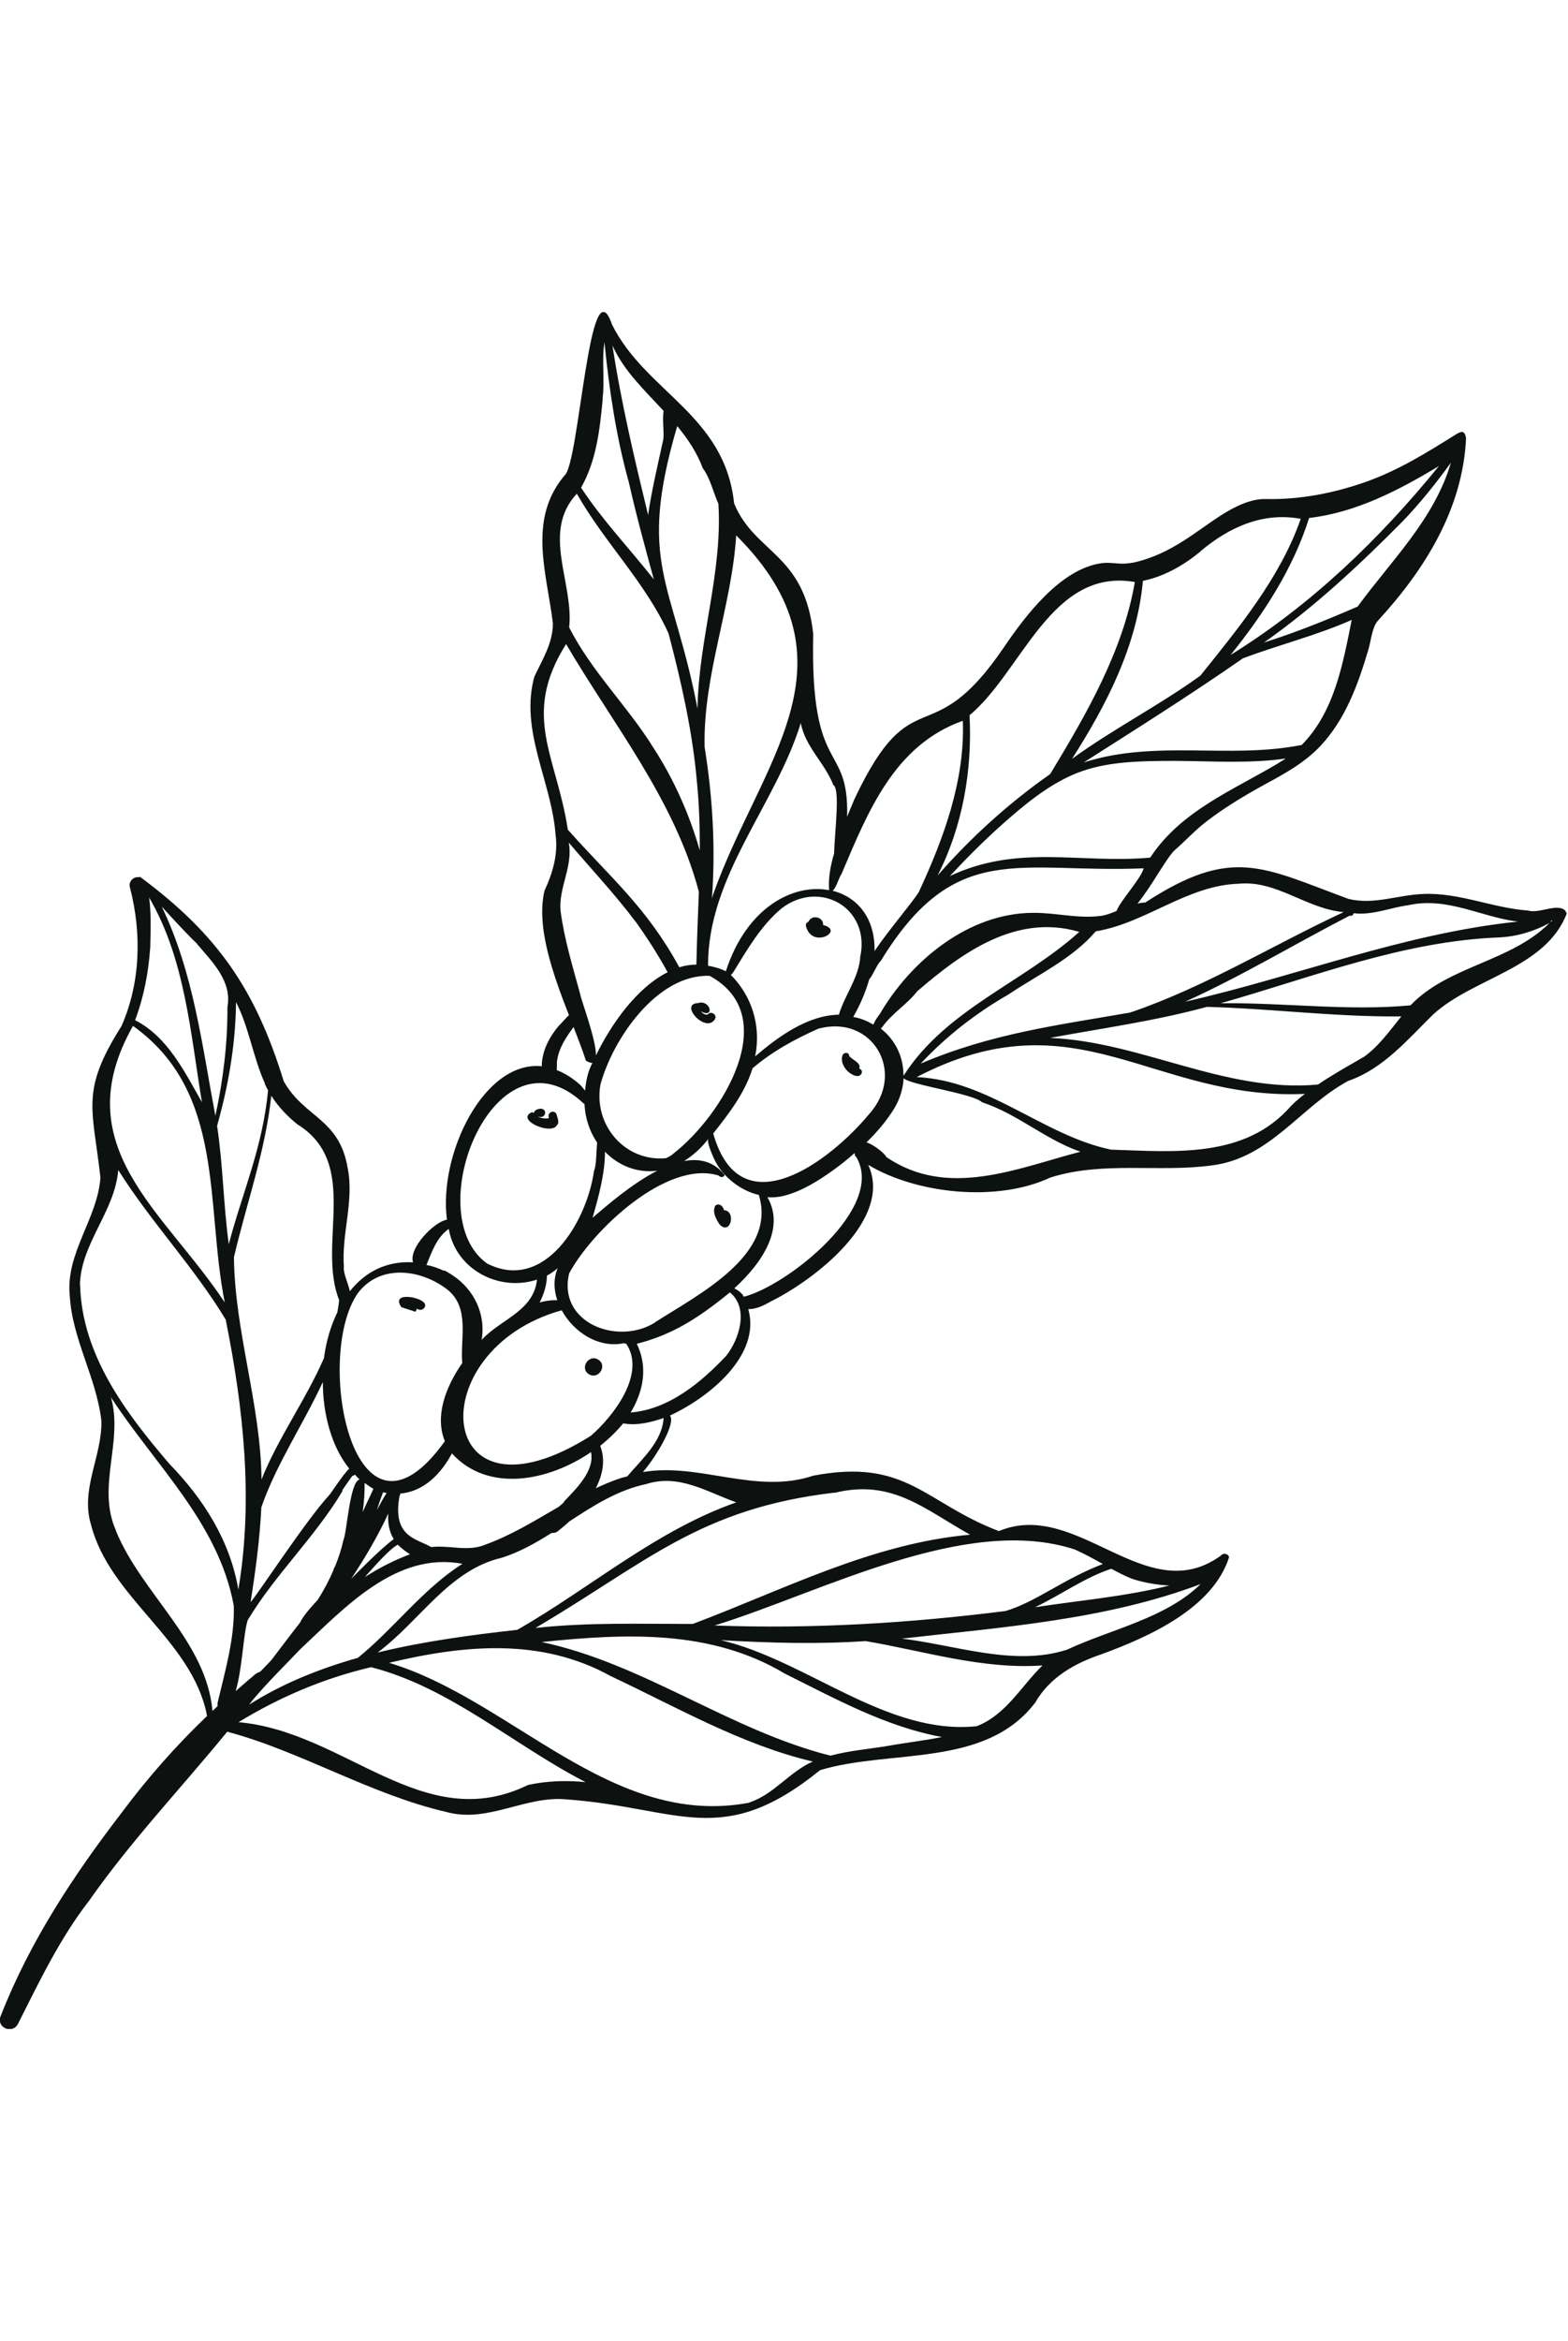 <?xml version="1.0" encoding="UTF-8"?> <svg xmlns="http://www.w3.org/2000/svg" width="67" height="100" viewBox="0 0 67 100" fill="none"><g clip-path="url(#clip0_237_16457)"><path d="M33.536 71.477C33.536 71.477 33.52 71.477 33.512 71.469C33.512 71.469 33.528 71.469 33.536 71.477Z" fill="#0D1110"></path><path d="M30.554 43.52C30.652 43.333 30.366 43.162 30.243 43.333C30.128 43.365 30.014 43.276 29.94 43.194C30.57 43.536 30.349 42.674 29.825 42.845C28.999 42.877 30.161 44.17 30.554 43.528V43.52Z" fill="#0D1110"></path><path d="M35.173 39.503C35.19 39.161 34.674 39.048 34.543 39.373C34.469 39.397 34.42 39.47 34.437 39.552C34.691 40.568 36.123 39.747 35.173 39.511V39.503Z" fill="#0D1110"></path><path d="M36.712 45.641C36.827 45.413 36.409 45.267 36.286 45.104C36.286 44.933 36.049 44.933 36 45.08C35.918 45.307 36.032 45.559 36.196 45.73C36.335 45.884 36.728 46.112 36.827 45.819C36.843 45.722 36.785 45.673 36.72 45.641H36.712Z" fill="#0D1110"></path><path d="M66.909 38.925C66.59 38.535 65.787 39.039 65.296 38.893C63.79 38.787 62.333 38.112 60.803 38.185C59.722 38.226 58.715 38.657 57.627 38.397C53.935 37.039 52.658 36.128 48.934 38.551C48.827 38.551 48.721 38.567 48.606 38.592C49.22 37.844 49.875 36.584 50.211 36.299C50.669 35.901 51.07 35.453 51.561 35.08C52.347 34.478 53.19 33.974 54.05 33.502C54.893 33.047 55.752 32.575 56.415 31.868C57.504 30.714 58.036 29.21 58.478 27.722C58.576 27.389 58.633 26.771 58.879 26.51C60.876 24.34 62.505 21.738 62.644 18.714C62.579 18.348 62.431 18.421 62.178 18.576C60.942 19.348 59.771 20.079 58.38 20.576C57.005 21.063 55.547 21.348 54.082 21.315C52.994 21.291 51.84 22.25 50.996 22.819C50.391 23.234 49.752 23.616 49.057 23.852C48.754 23.958 48.418 24.055 48.091 24.071C47.755 24.096 47.411 24.006 47.076 24.055C45.316 24.291 43.802 26.315 42.885 27.665C39.725 32.307 39.013 28.836 36.508 34.136C36.41 34.372 36.304 34.632 36.197 34.884C36.279 31.624 34.609 33.234 34.749 27.088C34.388 23.632 32.252 23.649 31.368 21.502C30.975 17.722 27.586 16.746 26.154 13.868C25.188 11.079 24.754 19.819 24.124 20.307C22.536 22.193 23.363 24.462 23.625 26.624C23.625 27.478 23.174 28.169 22.831 28.909C22.2 31.21 23.567 33.372 23.739 35.649C23.854 36.494 23.616 37.291 23.265 38.047C22.904 39.6 23.625 41.6 24.312 43.364C24.149 43.502 23.993 43.714 23.878 43.811C23.469 44.299 23.15 44.901 23.15 45.543C20.67 45.291 18.73 49.315 19.098 52.096C18.533 52.193 17.453 53.323 17.649 53.917C16.487 53.852 15.587 54.348 14.948 55.153C14.883 54.811 14.654 54.38 14.694 54.104C14.588 52.714 15.136 51.299 14.858 49.901C14.498 47.754 13.008 47.754 12.124 46.185C10.921 42.275 9.309 39.917 5.985 37.453C5.969 37.453 5.953 37.462 5.936 37.47C5.699 37.429 5.478 37.665 5.551 37.901C6.059 39.852 6.01 41.966 5.191 43.828C3.423 46.616 3.963 47.324 4.291 50.299C4.168 52.055 2.793 53.527 2.981 55.348C3.088 57.21 4.119 58.836 4.332 60.681C4.373 62.185 3.423 63.6 3.89 65.128C4.692 68.25 8.171 70.014 8.834 73.218C8.826 73.25 8.834 73.266 8.85 73.291C7.524 74.559 6.305 75.941 5.208 77.413C3.145 80.096 1.271 82.933 0.035 86.096C-0.186 86.592 0.517 86.909 0.763 86.454C1.68 84.641 2.556 82.795 3.808 81.185C5.592 78.632 7.745 76.372 9.71 73.966C12.853 74.803 15.832 76.649 19.082 77.397C20.866 77.884 22.462 76.673 24.247 76.86C29.043 77.218 30.844 79.006 35.043 75.608C38.072 74.697 42.099 75.527 44.235 72.722C44.858 71.641 45.913 71.047 47.068 70.657C49.155 69.893 51.831 68.673 52.519 66.51C52.478 66.356 52.265 66.315 52.167 66.445C48.975 68.763 46.044 63.998 42.68 65.397C39.496 64.185 38.743 62.267 34.749 63.031C32.301 63.852 29.887 62.462 27.472 62.876C28.102 62.136 28.888 60.763 28.626 60.462C30.288 59.697 32.53 57.893 31.974 55.917C32.318 55.917 32.62 55.771 32.915 55.6C34.814 54.665 38.17 52.071 37.098 49.754C39.185 51.006 42.615 51.356 44.874 50.299C47.108 49.584 49.49 50.088 51.774 49.779C54.279 49.47 55.564 47.267 57.61 46.169C59.124 45.641 60.139 44.405 61.245 43.324C62.98 41.746 66.041 41.372 66.95 39.014C66.933 38.974 66.917 38.958 66.892 38.941L66.909 38.925ZM57.676 39.112C57.774 39.136 57.831 39.071 57.839 39.006C58.642 39.104 59.386 38.771 60.172 38.665C61.85 38.291 63.291 39.177 64.862 39.364C59.976 39.868 55.4 41.706 50.636 42.787C53.051 41.697 55.318 40.323 57.667 39.112H57.676ZM52.945 37.746C54.549 37.592 55.842 38.828 57.414 38.958C54.377 40.372 51.479 42.169 48.287 43.25C45.152 43.795 42.361 44.145 39.341 45.429C40.429 44.267 41.698 43.275 43.089 42.478C44.35 41.632 45.823 40.95 46.822 39.779C48.967 39.429 50.718 37.811 52.945 37.746ZM37.638 43.941C37.638 43.941 37.687 43.868 37.712 43.852C38.121 43.275 38.768 42.893 39.193 42.34C41.125 40.673 43.433 39.014 46.118 39.803C43.72 41.966 40.446 43.104 38.628 45.917C38.612 45.925 38.612 45.933 38.604 45.95C38.612 45.161 38.268 44.429 37.646 43.941H37.638ZM30.476 48.413C31.147 47.567 31.835 46.673 32.154 45.632C32.989 44.917 33.955 44.389 34.961 43.941C37.27 43.307 38.743 45.803 37.139 47.584C35.477 49.592 31.63 52.519 30.476 48.413ZM28.004 56.478C26.408 57.494 23.813 56.51 24.32 54.389C25.303 52.559 28.487 49.527 30.705 50.21C30.779 50.299 30.918 50.299 30.967 50.193C30.509 49.608 29.895 49.47 29.232 49.592C29.592 49.364 29.944 49.063 30.271 48.641C30.181 48.763 30.443 49.34 30.5 49.47C30.615 49.722 30.77 49.958 30.959 50.161C31.36 50.6 31.875 50.909 32.424 51.039C33.218 53.608 29.813 55.307 28.004 56.47V56.478ZM24.108 64.145C24.05 64.218 23.96 64.291 23.87 64.364C22.855 64.95 21.865 65.567 20.744 65.974C19.999 66.291 19.205 65.99 18.427 66.079C18.427 66.079 18.427 66.079 18.419 66.079C17.846 65.722 16.733 65.681 17.076 63.876C17.101 63.86 17.109 63.828 17.101 63.795C17.895 63.73 18.697 63.218 19.311 62.08C20.842 63.763 23.412 63.283 25.254 62.023C25.417 62.828 24.615 63.592 24.099 64.136L24.108 64.145ZM13.794 59.014C13.794 60.413 14.171 61.795 14.924 62.73C14.834 62.803 14.76 62.925 14.686 62.998C14.482 63.275 14.285 63.551 14.097 63.828C13.082 64.917 10.962 68.177 10.708 68.429C10.921 67.088 11.101 65.73 11.167 64.38C11.805 62.535 12.967 60.819 13.802 59.014H13.794ZM14.629 63.681C14.629 63.681 14.629 63.657 14.629 63.649C14.768 63.445 14.907 63.242 15.055 63.039C15.104 63.039 15.136 63.014 15.161 62.982C15.226 63.047 15.292 63.128 15.366 63.193C14.94 63.275 14.825 65.478 14.67 65.795C14.588 66.177 14.465 66.543 14.318 66.901C14.293 66.941 14.277 66.982 14.252 67.023C14.252 67.031 14.252 67.047 14.252 67.055C14.064 67.502 13.835 67.925 13.573 68.34C13.262 68.673 12.959 69.014 12.82 69.307C12.411 69.828 12.01 70.364 11.6 70.901C11.576 70.925 11.551 70.958 11.527 70.982C11.388 71.12 11.257 71.266 11.117 71.405C11.003 71.437 10.88 71.519 10.806 71.6C10.553 71.803 10.315 72.023 10.07 72.234C10.356 71.275 10.397 69.771 10.585 69.201C11.756 67.25 13.459 65.657 14.629 63.697V63.681ZM16.593 64.624C16.561 65.014 16.618 65.405 16.823 65.738C16.201 66.21 15.276 67.161 15.005 67.437C15.595 66.543 16.151 65.608 16.602 64.624H16.593ZM16.102 64.502C16.184 64.242 16.274 63.982 16.372 63.738C16.422 63.754 16.471 63.763 16.52 63.771C16.364 64.006 16.241 64.258 16.102 64.502ZM15.497 64.576C15.554 64.169 15.587 63.754 15.579 63.34C15.701 63.429 15.824 63.519 15.955 63.592C15.808 63.925 15.644 64.25 15.497 64.584V64.576ZM16.995 65.974C17.093 66.079 17.289 66.242 17.518 66.388C16.864 66.632 16.217 66.958 15.587 67.364C16.135 66.746 16.675 66.145 16.995 65.982V65.974ZM25.254 61.323C18.542 65.559 17.903 57.665 24.001 55.966C24.509 56.893 25.565 57.6 26.662 57.372C26.694 57.38 26.727 57.389 26.76 57.397C27.611 58.673 26.228 60.47 25.262 61.315L25.254 61.323ZM23.813 55.535C23.567 55.527 23.314 55.559 23.06 55.632C23.24 55.275 23.363 54.893 23.371 54.486C23.535 54.397 23.69 54.291 23.829 54.169C23.649 54.6 23.657 55.08 23.813 55.535ZM30.32 41.681C33.488 43.397 30.844 47.665 28.773 49.275C28.675 49.364 28.569 49.421 28.454 49.47C26.719 49.632 25.352 48.071 25.655 46.332C26.178 44.389 28.069 41.608 30.312 41.681H30.32ZM36.762 40.811C36.729 41.722 36.091 42.502 35.845 43.34C34.503 43.364 33.251 44.283 32.268 45.12C32.53 43.795 32.121 42.543 31.229 41.641C31.286 41.6 31.335 41.527 31.368 41.47C31.941 40.535 32.522 39.535 33.382 38.811C35.002 37.551 37.163 38.754 36.77 40.811H36.762ZM28.086 50.006C27.013 50.551 25.957 51.47 25.319 52.014C25.573 51.136 25.851 50.128 25.851 49.193C26.432 49.795 27.234 50.112 28.086 50.006ZM47.714 38.909C47.485 39.006 47.264 39.088 47.043 39.12C46.053 39.25 45.144 38.982 44.145 38.99C41.379 38.998 38.923 41.039 37.597 43.307C37.474 43.462 37.376 43.616 37.319 43.763C37.065 43.616 36.787 43.494 36.459 43.437C36.787 42.86 36.999 42.332 37.139 41.836C37.327 41.616 37.466 41.193 37.638 41.039C40.83 35.828 43.564 37.315 48.868 37.088C48.754 37.535 47.87 38.47 47.706 38.917L47.714 38.909ZM54.688 32.559C52.699 33.754 50.473 34.616 49.147 36.632C46.151 36.901 43.515 36.039 40.585 37.421C41.305 36.649 42.05 35.901 42.836 35.202C43.736 34.405 44.694 33.6 45.815 33.104C47.01 32.575 48.328 32.519 49.613 32.502C51.218 32.478 52.822 32.616 54.418 32.462C54.59 32.445 54.762 32.421 54.934 32.397C54.852 32.453 54.77 32.51 54.68 32.559H54.688ZM55.621 31.819C52.503 32.437 49.4 31.576 46.306 32.567C48.59 31.112 50.89 29.665 53.108 28.12C54.639 27.543 56.252 27.145 57.758 26.478C57.381 28.356 57.021 30.413 55.613 31.828L55.621 31.819ZM58.011 25.909C56.694 26.478 55.376 27.015 54.009 27.445C56.161 25.933 58.093 24.128 59.935 22.267C60.688 21.486 61.359 20.64 61.998 19.762C61.277 22.193 59.46 23.925 58.011 25.909ZM55.965 22.12C57.962 21.884 59.779 20.933 61.482 19.909C58.953 23.023 56.014 25.852 52.584 27.974C54.001 26.21 55.253 24.291 55.94 22.12C55.94 22.12 55.957 22.12 55.965 22.12ZM51.291 23.551C52.511 22.519 53.968 21.86 55.58 22.161C54.704 24.681 52.887 26.868 51.291 28.86C49.523 30.137 47.575 31.128 45.807 32.413C47.288 30.096 48.582 27.584 48.836 24.811C49.744 24.624 50.579 24.145 51.291 23.559V23.551ZM41.428 30.551C43.679 28.681 44.915 24.234 48.492 24.86C47.976 27.836 46.421 30.502 44.874 33.063C43.098 34.307 41.493 35.763 40.061 37.397C41.133 35.307 41.551 32.884 41.428 30.551ZM41.141 30.779C41.24 33.323 40.323 35.819 39.259 38.104C38.948 38.6 37.998 39.689 37.368 40.624C37.401 39.202 36.623 38.307 35.575 38.047C35.731 37.933 35.837 37.502 35.96 37.324C37.09 34.665 38.211 31.828 41.141 30.787V30.779ZM35.624 33.535C35.895 33.787 35.673 35.429 35.641 36.453C35.485 36.982 35.387 37.51 35.428 38.023C33.906 37.73 31.9 38.746 31.016 41.486C30.754 41.356 30.5 41.291 30.255 41.25C30.238 37.413 33.128 34.413 34.217 30.884C34.405 31.901 35.256 32.6 35.616 33.551L35.624 33.535ZM31.45 22.86C36.918 28.307 32.449 32.575 30.459 38.242C30.443 38.291 30.427 38.34 30.419 38.389C30.582 36.218 30.451 34.047 30.108 31.909C30.034 28.852 31.27 25.893 31.458 22.86H31.45ZM30.017 19.982C30.353 20.421 30.468 21.015 30.697 21.519C30.877 24.486 29.846 27.315 29.805 30.267C28.741 24.754 27.21 24.096 28.937 18.201C29.387 18.738 29.78 19.332 30.026 19.99L30.017 19.982ZM28.356 17.551C28.29 17.958 28.397 18.567 28.331 18.819C28.102 19.876 27.848 20.933 27.693 21.998C27.112 19.6 26.539 17.193 26.17 14.754C26.645 15.828 27.537 16.665 28.356 17.551ZM25.745 17.047C25.851 16.242 25.704 15.413 25.827 14.616C26.031 16.64 26.326 18.649 26.874 20.616C27.185 21.998 27.562 23.372 27.938 24.746C26.907 23.437 25.745 22.226 24.828 20.828C25.483 19.681 25.63 18.348 25.753 17.055L25.745 17.047ZM24.648 21.088C25.827 23.169 27.586 24.884 28.569 27.063C29.117 29.153 29.592 31.25 29.78 33.405C29.878 34.38 29.903 35.356 29.903 36.332C29.461 34.787 28.798 33.291 27.922 31.941C26.817 30.161 25.262 28.665 24.32 26.795C24.525 24.884 23.117 22.73 24.648 21.088ZM24.189 27.51C26.211 30.958 28.822 34.161 29.862 38.088C29.821 39.128 29.78 40.161 29.756 41.202C29.51 41.202 29.264 41.242 29.027 41.315C27.619 38.738 26.097 37.502 24.263 35.437C23.788 32.291 22.258 30.567 24.189 27.51ZM24.304 35.99C25.262 37.12 26.277 38.193 27.161 39.372C27.161 39.372 27.161 39.372 27.161 39.364C27.652 40.055 28.118 40.779 28.528 41.527C27.202 42.193 26.113 43.746 25.466 45.08C25.466 44.372 24.828 42.714 24.787 42.445C24.468 41.275 24.108 40.104 23.952 38.901C23.862 37.917 24.492 37.006 24.304 35.998V35.99ZM23.805 45.291C23.887 44.754 24.189 44.299 24.509 43.868C24.705 44.372 24.893 44.86 25.033 45.299C25.155 45.38 25.245 45.405 25.311 45.397C25.254 45.527 25.196 45.649 25.155 45.771C25.065 46.047 25.024 46.324 25 46.584C24.934 46.502 24.869 46.421 24.803 46.348C24.46 46.039 24.124 45.836 23.788 45.706C23.805 45.567 23.788 45.413 23.805 45.283V45.291ZM24.942 47.128C24.942 47.128 24.967 47.153 24.975 47.161C25.008 47.787 25.204 48.348 25.515 48.803C25.475 49.234 25.483 49.819 25.384 49.998C25.09 52.153 23.281 55.226 20.809 53.966C17.846 51.836 21.177 43.592 24.942 47.136V47.128ZM19.172 52.47C19.458 54.202 21.292 55.193 22.945 54.657C22.806 56.014 21.357 56.364 20.58 57.234C20.768 56.128 20.252 55.096 19.385 54.502C19.385 54.502 19.368 54.502 19.36 54.486C19.352 54.486 19.336 54.47 19.327 54.462C19.287 54.437 19.245 54.413 19.196 54.38C19.196 54.38 19.196 54.38 19.188 54.38C19.123 54.34 19.066 54.299 19 54.267C19 54.267 18.984 54.267 18.984 54.258C18.984 54.258 18.984 54.275 18.975 54.283C18.738 54.169 18.492 54.08 18.222 54.031C18.452 53.478 18.648 52.86 19.18 52.486L19.172 52.47ZM15.292 55.234C16.233 53.982 17.977 54.202 19.115 55.08C20.097 55.868 19.655 57.169 19.753 58.218C19.033 59.25 18.574 60.494 19.008 61.559C15.12 66.982 13.385 57.95 15.292 55.234ZM12.706 48.023C15.423 49.706 13.532 53.104 14.49 55.527C14.482 55.706 14.441 55.876 14.416 56.047C14.13 56.641 13.933 57.307 13.843 58.006C13.09 59.754 11.879 61.421 11.175 63.193C11.142 59.998 10.029 56.876 9.996 53.697C10.536 51.397 11.338 49.169 11.592 46.803C11.887 47.267 12.272 47.673 12.706 48.023ZM11.314 46.291C11.355 46.389 11.404 46.478 11.453 46.567C11.232 48.998 10.34 50.982 9.775 53.145C9.546 51.462 9.53 49.763 9.276 48.088C9.767 46.34 10.062 44.632 10.086 42.803C10.643 43.893 10.815 45.161 11.322 46.283L11.314 46.291ZM8.416 40.315C9.088 41.104 9.922 41.917 9.718 43.014C9.726 44.575 9.538 46.128 9.202 47.657C8.629 44.616 8.269 41.543 6.91 38.722C7.401 39.258 7.901 39.811 8.425 40.315H8.416ZM6.419 40.478C6.419 40.185 6.485 39.112 6.37 38.332C7.909 40.958 8.138 44.128 8.629 47.08C7.892 45.787 7.164 44.283 5.772 43.575C6.149 42.575 6.345 41.535 6.419 40.47V40.478ZM5.682 43.819C9.644 46.649 8.768 51.445 9.603 55.632C7.025 51.722 2.768 48.974 5.682 43.819ZM3.415 54.893C3.448 53.112 4.913 51.738 5.052 49.974C6.452 52.202 8.285 54.112 9.644 56.364C10.405 60.145 10.831 64.063 10.184 67.901C9.841 65.828 8.695 64.023 7.246 62.535C5.371 60.348 3.497 57.868 3.423 54.884L3.415 54.893ZM4.962 65.388C4.111 63.519 5.281 61.575 4.741 59.681C6.632 62.592 9.333 65.039 9.988 68.576C10.037 69.958 9.62 71.364 9.3 72.722C9.284 72.771 9.3 72.819 9.3 72.868C9.227 72.941 9.153 73.014 9.079 73.079C8.817 70.104 6.051 68.071 4.954 65.388H4.962ZM10.79 72.624C11.428 71.86 12.149 71.161 12.836 70.437C14.719 68.681 16.921 66.258 19.761 66.795C18.059 67.876 16.847 69.551 15.292 70.811C13.647 71.275 12.067 71.909 10.643 72.811C10.692 72.746 10.741 72.689 10.79 72.624ZM22.561 76.242C18.083 78.429 14.768 73.966 10.193 73.559C11.952 72.486 13.843 71.681 15.857 71.21C19.229 72.071 21.963 74.551 25.024 76.12C24.198 76.039 23.371 76.063 22.561 76.242ZM32.015 76.998C26.129 78.112 21.881 72.608 16.626 71.023C19.819 70.258 23.125 69.941 26.097 71.592C28.921 72.917 31.671 74.519 34.732 75.242C33.734 75.673 33.071 76.649 32.015 76.99V76.998ZM37.974 74.567C37.155 74.706 36.296 74.771 35.485 74.99C31.172 73.901 27.496 71.055 23.142 70.136C26.702 69.771 30.361 69.584 33.537 71.486C35.698 72.559 37.851 73.754 40.249 74.193C39.496 74.348 38.727 74.429 37.974 74.567ZM41.739 73.73C37.892 74.136 34.478 70.917 30.795 70.055C32.858 70.177 34.929 70.234 36.991 70.096C39.48 70.519 41.984 71.315 44.546 71.136C43.63 72.023 42.999 73.234 41.739 73.73ZM51.299 67.665C49.801 69.128 47.477 69.584 45.594 70.462C43.343 71.193 40.839 70.266 38.538 69.99C42.819 69.502 47.239 69.193 51.291 67.665H51.299ZM48.377 67.437C48.877 67.6 49.425 67.697 49.965 67.722C48.091 68.193 46.143 68.356 44.227 68.649C45.324 68.128 46.331 67.388 47.485 67.006C47.772 67.161 48.066 67.315 48.377 67.437ZM45.946 66.193C46.347 66.372 46.732 66.584 47.125 66.803C45.422 67.454 44.276 68.421 42.967 68.811C38.849 69.332 34.683 69.584 30.533 69.429C35.043 68.047 41.289 64.641 45.954 66.193H45.946ZM35.665 63.763C38.121 63.161 39.496 64.462 41.452 65.551C37.253 65.925 33.472 67.909 29.6 69.364C27.374 69.364 25.106 69.291 22.88 69.535C27.619 66.746 29.887 64.429 35.665 63.754V63.763ZM31.466 64.169C28.028 65.372 25.229 67.828 22.102 69.616C20.105 69.836 18.116 70.104 16.135 70.584C17.928 69.258 19.18 67.055 21.447 66.535C22.209 66.291 22.896 65.901 23.567 65.478C23.674 65.486 23.772 65.462 23.854 65.388C24.009 65.266 24.165 65.136 24.32 64.99C25.352 64.315 26.383 63.649 27.611 63.389C29.011 62.941 30.198 63.722 31.458 64.169H31.466ZM26.792 63.063C26.694 63.096 26.596 63.104 26.498 63.145C26.138 63.258 25.794 63.413 25.458 63.567C25.753 62.99 25.884 62.372 25.646 61.754C26.015 61.462 26.35 61.136 26.629 60.795C27.185 60.909 27.848 60.746 28.356 60.567C28.29 61.584 27.423 62.323 26.801 63.063H26.792ZM31.032 57.909C29.96 59.047 28.577 60.202 26.948 60.332C27.496 59.421 27.693 58.389 27.21 57.397C28.691 57.023 29.805 56.332 31.188 55.202C32.007 55.868 31.597 57.193 31.032 57.909ZM31.785 55.389C31.704 55.226 31.54 55.112 31.376 55.031C32.645 53.868 33.529 52.421 32.792 51.136C33.022 51.153 33.251 51.136 33.48 51.08C34.266 50.884 34.978 50.429 35.624 49.966C35.919 49.754 36.222 49.51 36.517 49.25C36.517 49.275 36.517 49.307 36.541 49.332C36.541 49.332 36.541 49.34 36.541 49.348C36.541 49.348 36.525 49.348 36.517 49.364C36.533 49.38 36.557 49.389 36.574 49.397C37.9 51.559 33.619 54.933 31.777 55.389H31.785ZM37.867 49.421C37.843 49.299 37.352 48.893 37.024 48.795C37.491 48.34 37.908 47.844 38.219 47.332C38.465 46.917 38.587 46.478 38.612 46.055C38.907 46.348 41.583 46.706 41.96 47.08C43.474 47.575 44.677 48.681 46.167 49.193C43.458 49.901 40.495 51.21 37.875 49.421H37.867ZM55.155 47.25C53.19 49.494 50.178 49.193 47.469 49.104C44.563 48.494 42.263 46.145 39.169 46.006C46.003 42.453 49.261 47.023 55.76 46.722C55.547 46.884 55.343 47.055 55.155 47.25ZM58.257 45.153C57.602 45.535 56.939 45.901 56.317 46.324C52.347 46.689 48.77 44.494 44.866 44.332C47.108 43.917 49.368 43.608 51.569 43.006C54.328 43.08 57.103 43.445 59.878 43.413C59.378 44.031 58.92 44.689 58.265 45.153H58.257ZM60.279 42.941C57.586 43.193 54.86 42.819 52.159 42.852C56.088 41.738 59.959 40.193 64.085 40.039C64.085 40.039 64.077 40.039 64.069 40.039C64.805 40.006 65.566 39.779 66.213 39.421C64.551 41.088 61.883 41.25 60.279 42.933V42.941ZM66.238 39.413C66.238 39.413 66.278 39.356 66.278 39.324C66.303 39.324 66.319 39.315 66.344 39.307C66.303 39.34 66.27 39.38 66.229 39.413H66.238Z" fill="#0D1110"></path><path d="M17.753 56.031C17.753 56.031 17.81 55.942 17.81 55.893C18.039 56.08 18.326 55.755 18.064 55.592C17.761 55.356 16.721 55.218 17.155 55.836C17.36 55.901 17.556 55.966 17.761 56.031H17.753Z" fill="#0D1110"></path><path d="M23.761 48.095C23.942 47.965 23.811 47.746 23.778 47.583C23.655 47.364 23.352 47.542 23.459 47.762C23.303 47.786 23.123 47.77 22.984 47.697C22.984 47.697 23 47.697 23.008 47.697C23.311 47.803 23.418 47.372 23.107 47.355C22.992 47.355 22.82 47.42 22.812 47.542C22.787 47.526 22.763 47.51 22.738 47.502C22.026 47.803 23.426 48.461 23.77 48.103L23.761 48.095Z" fill="#0D1110"></path><path d="M30.556 51.52C30.425 51.78 30.613 52.105 30.761 52.316C31.235 52.772 31.456 51.707 30.932 51.69C30.916 51.52 30.687 51.341 30.548 51.52H30.556Z" fill="#0D1110"></path><path d="M25.571 58.08C25.178 57.812 24.753 58.429 25.154 58.69C25.555 58.958 25.972 58.34 25.571 58.08Z" fill="#0D1110"></path></g><defs><clipPath id="clip0_237_16457"><rect width="66.964" height="73.333" fill="white" transform="translate(0 13.332)"></rect></clipPath></defs></svg> 